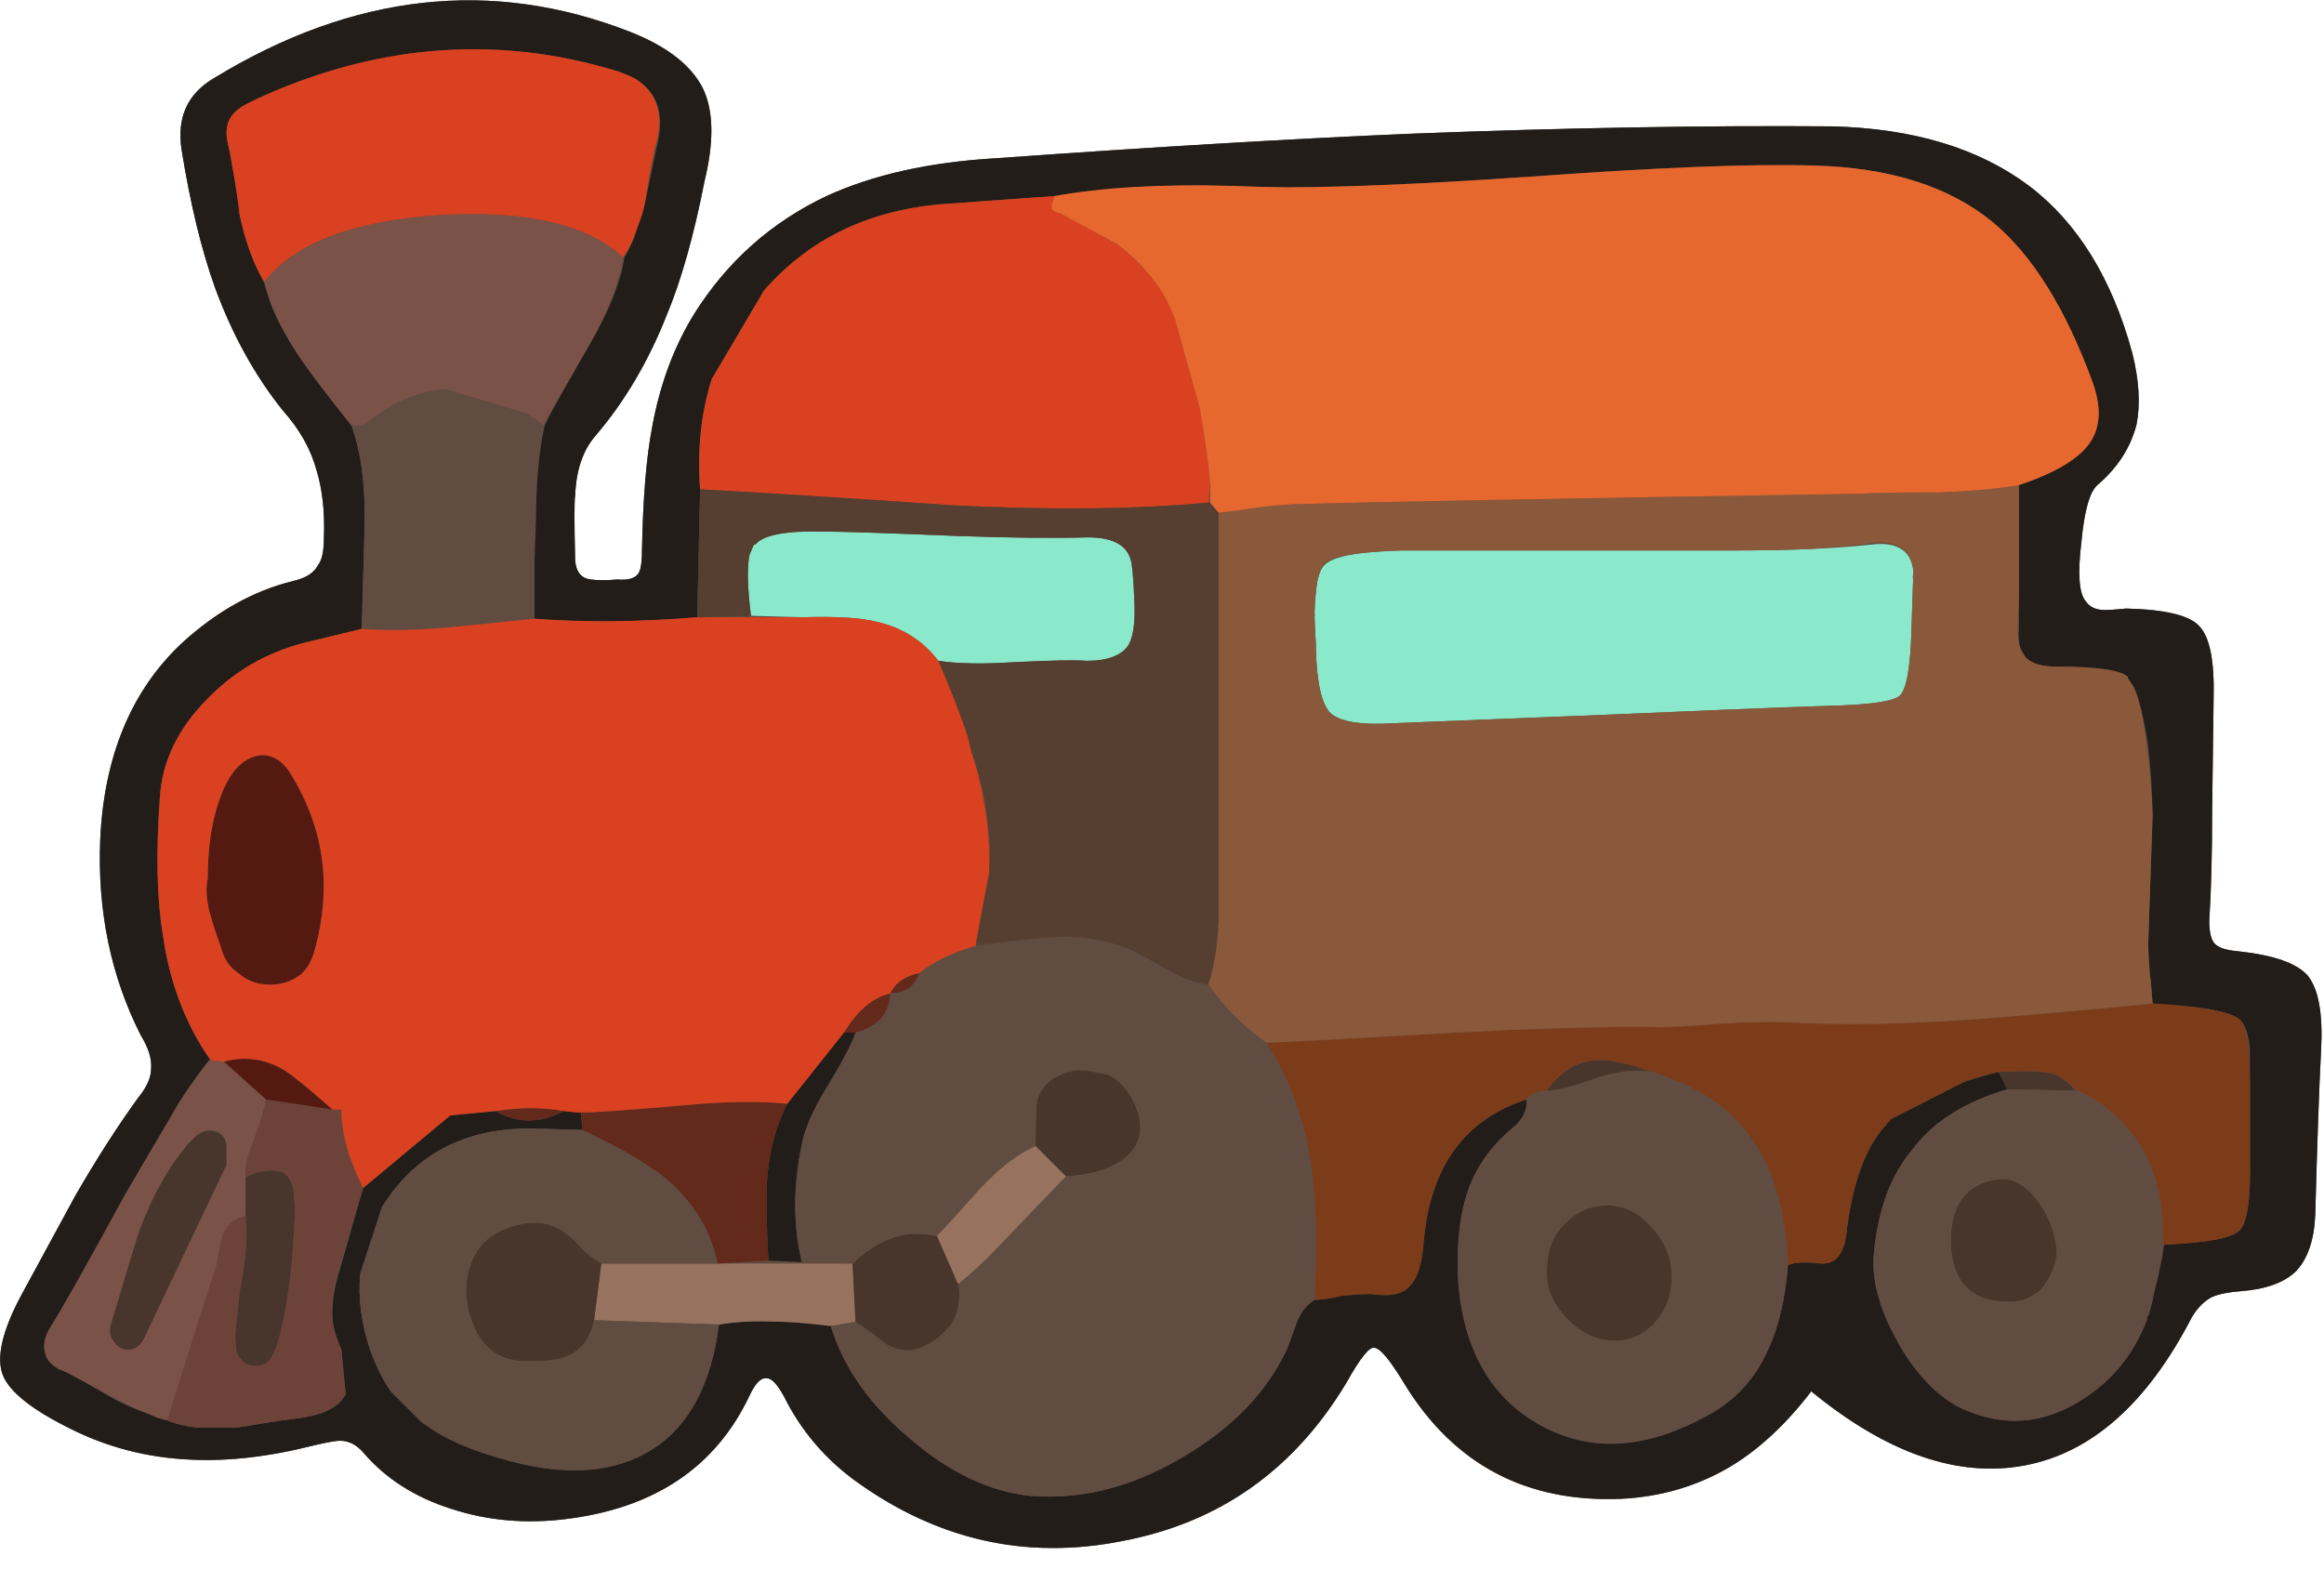 <svg xmlns="http://www.w3.org/2000/svg" xmlns:xlink="http://www.w3.org/1999/xlink" width="80" height="54" preserveAspectRatio="none"><defs><path id="a" fill="#614C41" d="M69.85 6.4q-2.6-1.95-6.8-2.05-6.6-.05-14.4.25-6 .25-14.4.85-3.4.2-5.8 1.3Q25.6 8.1 23.9 10.8q-1.05 1.7-1.45 3.9-.3 1.55-.35 4.2 0 .6-.1.8-.15.3-.75.25-.6.05-.9 0-.5-.05-.55-.65-.05-1.95 0-2.25.05-1.3.7-2.05 1.5-1.75 2.45-4.15.75-1.8 1.3-4.6.5-2.05-.05-3.2-.6-1.2-2.5-1.95-7.15-2.8-14.35 1.6-1.35.8-1.1 2.45.45 2.8 1.15 4.75.9 2.45 2.35 4.25.85.95 1.15 2.05.3 1 .25 2.3 0 .7-.2.95-.2.4-.85.55-2.05.5-3.85 2.15-2.6 2.45-2.8 6.75-.15 3.7 1.4 6.75.4.65.35 1.15 0 .45-.45 1-1.05 1.45-2.15 3.35-.6 1.1-1.9 3.5-.95 1.8-.6 2.7.35.85 2.25 1.8 1.95 1 4.2 1.1 1.95.1 4.3-.5.65-.15.85-.15.45 0 .8.4 1.15 1.35 3.05 1.95 1.85.6 3.9.35 4.6-.55 6.35-4.25.3-.65.6-.6.25 0 .6.65.85 1.7 2.4 2.85 4.25 3.1 9.25 2.1 5-.95 7.7-5.45.7-1.25.95-1.2.3 0 1.05 1.25 2.55 4.15 7.45 3.95 2.05-.1 3.75-1.1 1.5-.9 2.8-2.6 3.9 3.2 7.35 2.55t5.75-5.1q.3-.5.7-.7.35-.15 1-.2 1.3-.1 1.9-.7.6-.65.65-1.95.1-3.75.2-5.65.1-1.85-.45-2.55-.55-.65-2.4-.85-.6-.05-.8-.25t-.2-.8q.1-1.55.1-3.8l.05-3.85q.05-1.95-.5-2.5-.5-.55-2.5-.6-.5.05-.75.05-.45 0-.65-.3-.35-.4-.15-2.05.15-1.6.55-1.95 1.05-.9 1.35-2.1.2-1.05-.15-2.45-1.05-3.85-3.55-5.75"/><g id="b"><path fill="#221D19" d="M69.85 6.4q-2.6-1.95-6.8-2.05-6.6-.05-14.4.25-6 .25-14.4.85-3.4.2-5.8 1.3Q25.6 8.1 23.9 10.8q-1.05 1.7-1.45 3.9-.3 1.55-.35 4.2 0 .6-.1.8-.15.3-.75.25-.6.05-.9 0-.5-.05-.55-.65-.05-1.95 0-2.25.05-1.3.7-2.05 1.5-1.75 2.45-4.15.75-1.8 1.3-4.6.5-2.05-.05-3.2-.6-1.2-2.5-1.95-7.15-2.8-14.35 1.6-1.35.8-1.1 2.45.45 2.8 1.15 4.75.9 2.45 2.35 4.25.85.95 1.15 2.05.3 1 .25 2.3 0 .7-.2.95-.2.4-.85.55-2.05.5-3.85 2.15-2.6 2.45-2.8 6.75-.15 3.7 1.4 6.75.4.65.35 1.15 0 .45-.45 1-1.05 1.45-2.15 3.35-.6 1.1-1.9 3.5-.95 1.8-.6 2.7.35.85 2.25 1.8 1.95 1 4.2 1.1 1.95.1 4.3-.5.65-.15.85-.15.45 0 .8.4 1.15 1.35 3.05 1.95 1.85.6 3.9.35 4.6-.55 6.35-4.25.3-.65.6-.6.25 0 .6.65.85 1.7 2.4 2.85 4.25 3.1 9.25 2.1 5-.95 7.7-5.45.7-1.25.95-1.2.3 0 1.05 1.25 2.55 4.15 7.45 3.95 2.05-.1 3.75-1.1 1.5-.9 2.8-2.6 3.9 3.2 7.35 2.55t5.75-5.1q.3-.5.7-.7.35-.15 1-.2 1.3-.1 1.9-.7.6-.65.65-1.95.1-3.75.2-5.65.1-1.85-.45-2.55-.55-.65-2.4-.85-.6-.05-.8-.25t-.2-.8q.1-1.55.1-3.8l.05-3.85q.05-1.95-.5-2.5-.5-.55-2.5-.6-.5.05-.75.05-.45 0-.65-.3-.35-.4-.15-2.05.15-1.6.55-1.95 1.05-.9 1.35-2.1.2-1.05-.15-2.45-1.05-3.85-3.55-5.75m-7.4-.7q3.9.1 6.15 1.95 2.05 1.7 3.45 5.55.45 1.3-.15 2.1t-2.4 1.4v4.95q-.041.616.15.85l.05.1.05.05q.3.3 1.05.3 2.05 0 2.45.35v.05l.2.3q.285.582.5 2.05.129 1.14.15 2.35l-.15 4.4q0 .4.05 1.05.05.35.1 1.05 2.7.15 3.05.6.25.3.3 1v3.65q.05 2.15-.35 2.55-.35.4-2.6.5-.147.938-.35 1.65-.082.46-.2.8l-.05.05q.01.069 0 .1-.5 1.3-1.45 2.15-2.35 2.05-4.9.9-1.25-.6-2.2-2.25-.03-.052-.05-.1-.447-.796-.65-1.55-.199-.72-.15-1.4.1-1.153.45-2.1.326-.876.9-1.55 1.05-1.4 3.25-2.05l-.3-.6q-.642.16-1.2.35l-2.55 1.3v.05q-.042.041-.1.05v.05q-1.1 1.15-1.4 3.85-.15.95-.8.95h-.05q-.81-.096-1.15.05-.15 1.85-.75 3.05-.7 1.5-2.25 2.25-3.05 1.6-5.55.2t-2.8-4.85q-.1-1.75.25-2.95.4-1.4 1.6-2.4.55-.45.5-1-3.25 1.05-3.55 5-.1 1.05-.45 1.4-.35.45-1.35.3-.35 0-.95.05-.65.15-1 .15-.4.25-.6.75-.1.3-.35.95-1.05 2.25-3.65 3.75-2.55 1.5-5.15 1.3-2.1-.2-4.15-1.95-2.1-1.75-2.75-3.9-1.25-.15-1.9-.15-1.05-.05-1.95.1-.4 3.1-2.3 4.3t-4.9.4q-1.9-.5-2.9-1.25-.04-.028-.1-.05-.014-.028-.05-.05l-1.05-1.05q-.417-.621-.7-1.4-.47-1.385-.35-2.65l.75-2.3.1-.15q.05-.078.1-.15 1.65-2.35 4.75-2.4.35 0 1.95.05l-.05-.6q-.2 0-.6-.05-1.2.65-2.35 0l-1.55.15-3 2.5-.8 2.8q-.312.998-.25 1.8l.05.25q.092.37.25.7L11.9 48q-.325.625-1.45.8-.387.063-.75.1l-1.55.25h-1.3q-.588-.045-1.1-.25-.172-.045-.35-.1l-.35-.15q-.54-.18-1.15-.5-.935-.545-1.5-.85l-.1-.05q-.217-.1-.25-.1-.45-.25-.5-.6-.1-.35.15-.8.55-.85 2.65-4.7L6.2 37.9q.515-.785 1-1.4h.05q-1.3-1.85-1.65-4.35-.3-1.85-.1-4.65.1-1.9 1.65-3.45 1.484-1.533 3.65-2l1.65-.4q0-.05.1-3.5.05-2.1-.45-3.5-1.2-1.5-1.75-2.3-.59-.87-.95-1.7-.187-.45-.3-.9-.128-.23-.25-.5-.37-.777-.6-1.85-.119-.98-.25-1.65-.072-.44-.15-.75-.058-.22-.05-.45-.002-.605.65-.95.2-.097.4-.2 4.643-2.125 9.3-1.6 1.55.178 3.1.65.346.118.6.25 1.207.698.75 2.4L22.2 7q-.094.43-.25.8-.169.612-.45 1.05-.2 1.3-1.2 3-.342.585-.6 1.05-.8 1.412-.95 1.75-.3 1.35-.3 3.3-.025.55-.05 1.4v1.95q2.579.198 5.6-.05l.1-4.4q-.151-2.062.4-3.8L26.3 10q2.45-2.8 6.55-3 .6-.05 3.45-.25 2.5-.45 6.1-.35.87.037 1.9.05 3.213-.012 8.1-.35h.05q6.75-.5 10-.4m-33 29.85h-.4L27.1 38q-.6 1.15-.7 2.7-.05.8.05 2.7l1.15.05q-.45-1.9 0-4.05.15-.8.85-1.95.8-1.3 1-1.9"/><path fill="#97735F" d="m36.7 40.5-1.05-1.05q-.9.4-1.85 1.4-.031.036-.05.05l-.85.95q-.384.434-.65.7l.7 1.6.05.05q.586-.476 1.2-1.1l2.35-2.45q.084-.075.15-.15m-16.25 4.95 4.3.15q.9-.15 1.95-.1.65 0 1.9.15l.85-.15-.1-2H20.7z"/><path fill="#48352B" d="m29.35 43.5.1 2q.4.25 1.1.8.65.35 1.25.05.482-.224.75-.55l.15-.15q.052-.074.1-.15.3-.55.2-1.3l-.05-.05-.7-1.6h-.05q-1.5-.35-2.85.95m7.5-6.6h-.05q-.9.25-1.1 1-.05.3-.05 1.55l1.05 1.05q1.5-.1 2.15-.75t.25-1.65q-.33-.786-.95-1.1l-.75-.15q-.211-.014-.45 0-.05.04-.1.05m-16.9 6q-.6-.7-1.35-.8-.75-.05-1.5.35-.65.35-.9 1.1-.25.65-.1 1.45.4 1.75 1.8 1.85 1.15.05 1.6-.15.75-.3.95-1.25l.25-1.95q-.55-.35-.75-.6m-11.5-2.35v1.3q.1.8-.1 2.05-.04.306-.1.55l-.05.5q-.07.708-.1.95 0 .45.05.65.064.15.15.25.116.163.3.2.45.1.7-.2.15-.2.3-.7.45-1.65.55-4.35.006-.131 0-.25l-.05-.55q-.081-.386-.3-.55-.29-.182-.9-.05l-.4.15zm-.65-.45v-.7l-.05-.15q-.062-.175-.25-.25-.362-.181-.75.1l-.25.25q-1 1.15-1.7 3-.35 1.1-1 3.3-.05.25.05.45l.05.05q.105.218.35.3.367.081.6-.2.059-.068.1-.15zm63 3.15q0-1-.65-1.9-.65-.85-1.35-.75-1.6.2-1.65 2.05 0 .95.4 1.5.45.6 1.35.65.8.1 1.35-.4.4-.45.55-1.15m-1.95-6.35h-.05l.3.6 2.35.05q-.327-.4-.8-.6-.172-.021-.35-.05h-.05q-.245-.049-1.4 0m-13.5 4.6q-.9 0-1.5.65-.6.6-.6 1.6-.05.85.65 1.6t1.55.8q.9.05 1.5-.6t.6-1.6-.7-1.7q-.65-.75-1.5-.75M55 37.1q1.15-.35 1.85-.2-1.2-.45-1.95-.4-1 .1-1.65 1.05.5 0 1.75-.45"/><path fill="#63291A" d="M29.05 35.55h.4q1.15-.3 1.2-1.35-.9.2-1.6 1.35m1.6-1.35q.75 0 1-.7-.75.15-1 .7m-13.6 4.05q1.15.65 2.35 0-1.05-.2-2.35 0m2.95.05.05.6q2 .95 2.9 1.7 1.4 1.2 1.75 2.9l1.75-.1q-.1-1.9-.05-2.7.1-1.55.7-2.7-1.4-.15-3.55.05-2.85.25-3.55.25"/><path fill="#614C41" d="M20.05 38.9q-1.6-.05-1.95-.05-3.1.05-4.75 2.4-.05.072-.1.15l-.1.15-.75 2.3q-.12 1.265.35 2.65.283.779.7 1.4l1.05 1.05q.036.022.05.05.06.022.1.05 1 .75 2.9 1.25 3 .8 4.9-.4t2.3-4.3l-4.3-.15q-.2.95-.95 1.25-.45.2-1.6.15-1.4-.1-1.8-1.85-.15-.8.1-1.45.25-.75.9-1.1.75-.4 1.5-.35.75.1 1.35.8.2.25.75.6h4q-.35-1.7-1.75-2.9-.9-.75-2.9-1.7M18.3 14.35q-.045-.032-.1-.1l-2.85-.85q-1.39.095-2.8 1.25-.05.05-.2 0h-.25q.5 1.4.45 3.5-.1 3.45-.1 3.5 1.25.1 3-.05 1-.1 2.95-.3v-3.35q.05-1.95.3-3.3-.048-.04-.1-.1-.095-.05-.2-.15-.046-.009-.1-.05M69.1 37.5q-2.2.65-3.25 2.05-.574.674-.9 1.55-.35.947-.45 2.1-.049.68.15 1.4.203.754.65 1.55.02.048.05.1.95 1.65 2.2 2.25 2.55 1.15 4.9-.9.95-.85 1.45-2.15.01-.031 0-.1l.05-.05q.118-.34.2-.8.183-.712.3-1.65.005-.122 0-.25v-.25q-.027-2.165-1.2-3.5-.691-.807-1.8-1.3zm1.05 3.85q.65.9.65 1.9-.15.7-.55 1.15-.55.5-1.35.4-.9-.05-1.35-.65-.4-.55-.4-1.5.05-1.85 1.65-2.05.7-.1 1.35.75M43.6 35.9q-1.15-.8-2-2-.5-.05-1.1-.35-.2-.1-1-.55-1.25-.75-2.9-.75-.75 0-3 .3-1.3.4-1.95.95-.25.7-1 .7-.05 1.05-1.2 1.35-.2.6-1 1.9-.7 1.15-.85 1.95-.45 2.15 0 4.05l1.75.05q1.35-1.3 2.85-.95.293-.269.7-.7l.85-.95q.019-.014.05-.05.95-1 1.85-1.4 0-1.25.05-1.55.2-.75 1.1-1h.05q.05-.01.1-.05.239-.014.45 0l.75.15q.62.314.95 1.1.4 1-.25 1.65t-2.15.75q-.066.075-.15.15L34.2 43.1q-.614.624-1.2 1.1.1.75-.2 1.3-.048.076-.1.15l-.15.15q-.268.326-.75.55-.6.3-1.25-.05-.75-.5-1.1-.75l-.85.1q.65 2.15 2.75 3.9 2.05 1.75 4.15 1.95 2.6.2 5.15-1.3 2.6-1.5 3.65-3.75.25-.65.35-.95.2-.5.6-.75.15-2.7-.1-4.55-.35-2.45-1.55-4.3m13.25 1q-.7-.15-1.85.2-1.25.45-1.75.45t-.7.3q.05.55-.5 1-1.2 1-1.6 2.4-.35 1.2-.25 2.95.3 3.45 2.8 4.85t5.55-.2q1.55-.75 2.25-2.25.6-1.2.75-3.05-.1-2.75-1.25-4.35-1.1-1.6-3.45-2.3m-3 5.25q.6-.65 1.5-.65.85 0 1.5.75.7.75.7 1.7t-.6 1.6-1.5.6q-.85-.05-1.55-.8t-.65-1.6q0-1 .6-1.6"/><path fill="#6D4339" d="M9.15 37.85q-.05.35-.4 1.35-.35.8-.3 1.35l.05-.05.4-.15q.61-.132.9.05.219.164.3.55l.05.55q.006.119 0 .25-.1 2.7-.55 4.35-.15.5-.3.7-.25.3-.7.2-.184-.037-.3-.2-.086-.1-.15-.25-.05-.2-.05-.65.03-.242.1-.95l.05-.5q.06-.244.1-.55.2-1.25.1-2.05-.6.15-.8.7-.1.35-.2 1-.075.225-.5 1.55l-1.2 3.8q.512.205 1.1.25h1.3l1.55-.25q.342-.04.7-.1 1.155-.176 1.5-.8l-.15-1.55q-.158-.33-.25-.7l-.05-.25q-.085-.82.2-1.8.55-1.85.85-2.8-.75-1.5-.75-2.7h-.3z"/><path fill="#541A12" d="M9.8 36.85q-1-.6-2.1-.3l1.45 1.3 2.3.35q-1.25-1.1-1.65-1.35m.55-3.3q.35-.3.5-.9.85-3.15-.75-5.85-.45-.85-1.15-.8-.7.1-1.15.95-.65 1.3-.65 3.3-.1.45.05 1.1.1.4.4 1.25.15.6.6.9.45.4 1.1.4.6 0 1.05-.35"/><path fill="#7A5248" d="M7.25 36.5H7.2q-.485.615-1 1.4l-1.85 3.15q-2.1 3.85-2.65 4.7-.25.45-.15.8.05.35.5.6.033 0 .25.1l.1.05q.45.23 1.5.8.62.354 1.15.55l.35.15q.178.055.35.1l1.2-3.8q.425-1.325.5-1.55.1-.65.2-1 .2-.55.8-.7v-1.3q-.05-.55.3-1.35.35-1 .4-1.35l-1.45-1.3zm.55 2.9v.7l-2.85 6q-.041.082-.1.15-.233.281-.6.2-.245-.082-.35-.3l-.05-.05q-.1-.2-.05-.45.65-2.2 1-3.3.7-1.85 1.7-3l.25-.25q.387-.295.75-.15.189.113.25.3zm12.5-27.55q.95-1.7 1.15-3-1.85-1.7-6.3-1.45-4.5.3-6.05 2.3.114.477.3.95.36.83.95 1.7.55.8 1.75 2.3h.25q.15 0 .2-.05 1.41-1.132 2.8-1.2l2.85.85q.055.068.1.1.054.041.1.05.105.1.2.15.052.06.1.1.15-.339 1-1.75.258-.465.6-1.05"/><path fill="#8AE8CB" d="M25.8 19.1q-.132.646.05 2.1l1.8.05q1.7-.05 2.5.15 1.35.3 2.15 1.35 1 .15 2.55.05 2-.1 2.55-.05 1.1 0 1.45-.55.25-.45.2-1.5-.05-1.3-.15-1.5-.25-.7-1.45-.7-1.75.05-4.55-.05-3.6-.15-4.55-.15-1.95-.05-2.35.45h-.05q-.067.147-.15.35m38.6-.35q-.925.1-2.1.15-1.15.05-2.55.05H48.4q-.051.002-.15 0-.835.026-1.45.1-.962.132-1.2.4-.158.14-.25.55-.074.42-.1 1.1.025.079 0 .1.018.486.05 1.05-.005.07 0 .15.05 1.7.5 2.15.5.45 2.15.35l7.5-.3q4.5-.2 7.5-.3 2.1-.05 2.45-.35.35-.35.4-2.3l.05-1.5q.014-.15 0-.3.022-.138 0-.3-.181-.959-1.45-.8"/><path fill="#DA4120" d="M24.05 21.25H24q-3.021.248-5.6.05-1.95.2-2.95.3-1.75.15-3 .05l-1.65.4q-2.166.467-3.65 2Q5.6 25.6 5.5 27.5q-.2 2.8.1 4.65.35 2.5 1.65 4.35l.45.05q1.1-.3 2.1.3.4.25 1.65 1.35h.3q0 1.2.75 2.7l3-2.5 1.55-.15q1.3-.2 2.35 0 .4.05.6.05.7 0 3.55-.25 2.15-.2 3.55-.05l1.95-2.45q.7-1.15 1.6-1.35.25-.55 1-.7.65-.55 1.95-.95.012-.037 0-.1l.45-2.4q.047-1.24-.2-2.55-.13-.747-.4-1.6l-.15-.6q-.398-1.17-1-2.55-.8-1.05-2.15-1.35-.8-.2-2.5-.15zm-13.2 11.4q-.15.6-.5.9-.45.35-1.05.35-.65 0-1.1-.4-.45-.3-.6-.9-.3-.85-.4-1.25-.15-.65-.05-1.1 0-2 .65-3.3.45-.85 1.15-.95.7-.05 1.15.8 1.6 2.7.75 5.85m11-29.95q-.254-.132-.6-.25-1.55-.472-3.1-.65-4.657-.525-9.3 1.6-.2.103-.4.2-.652.345-.65.95-.004.207.05.4.081.325.15.8.131.67.25 1.65.23 1.073.6 1.85.121.24.25.45 1.55-2 6.05-2.3 4.45-.25 6.3 1.45.313-.438.5-1.05.156-.37.25-.8.2-1.3.35-1.95.49-1.595-.7-2.35M41.6 17.3q.075-.525 0-1.2l-.05-.45q-.15-1.05-.25-1.6L40.45 11q-.222-.6-.55-1.1-.605-.872-1.45-1.5L36.5 7.35l-.15-.05q-.15-.05-.15-.2 0-.05.1-.35-2.85.2-3.45.25-4.1.2-6.55 3l-1.8 3.05q-.551 1.738-.4 3.8h.05q2.946.153 8.7.55 5.15.25 8.75-.1"/><path fill="#7C3C1A" d="M59.1 35.25q-1.75.15-2.5.1-2.65 0-6.5.2-4.3.25-6.5.35 1.2 1.85 1.55 4.3.25 1.85.1 4.55.35 0 1-.15.6-.05.95-.05 1 .15 1.35-.3.35-.35.45-1.4.3-3.95 3.55-5 .2-.3.7-.3.65-.95 1.65-1.05.75-.05 1.95.4 2.35.7 3.45 2.3 1.15 1.6 1.25 4.35.34-.146 1.15-.05h.05q.65 0 .8-.95.3-2.7 1.4-3.85v-.05q.058-.009.1-.05v-.05l2.55-1.3q.558-.19 1.2-.35h.05q1.155-.049 1.4 0h.05q.178.029.35.05.473.187.8.55 1.117.514 1.8 1.35 1.173 1.335 1.2 3.5v.25q.005.128 0 .25h.05q2.25-.1 2.6-.5.4-.4.35-2.55v-2.65q-.019-.687-.05-1-.05-.7-.25-1-.35-.45-3.05-.6-4.15.4-6.25.55-3.55.25-6.2.1h-.05q-.942-.047-2.5.05"/><path fill="#563E30" d="M41.65 17.3h-.05q-3.6.35-8.75.1-5.754-.397-8.7-.55h-.05l-.1 4.4h.05l1.8-.05q-.182-1.454-.05-2.1.083-.203.15-.35H26q.4-.5 2.35-.45.95 0 4.55.15 2.8.1 4.55.05 1.2 0 1.45.7.1.2.15 1.5.05 1.05-.2 1.5-.35.55-1.45.55-.55-.05-2.55.05-1.55.1-2.55-.05.602 1.38 1 2.55l.15.6q.297.883.45 1.65.221 1.28.15 2.5l-.45 2.4q.012.063 0 .1 2.25-.3 3-.3 1.65 0 2.9.75.8.45 1 .55.6.3 1.1.35.3-.95.35-2.2V17.65z"/><path fill="#8A583A" d="M69.5 16.7q-1.15.2-2.8.25-1.85 0-2.8.05-15.8.25-19 .35-.6 0-1.45.1-1 .15-1.5.2V31.7q-.05 1.25-.35 2.2.85 1.2 2 2 2.2-.1 6.5-.35 3.85-.2 6.5-.2.75.05 2.5-.1 1.558-.097 2.5-.05h.05q2.65.15 6.2-.1 2.1-.15 6.25-.55-.05-.7-.1-1.05-.05-.65-.05-1.05l.15-4.4q-.05-1.225-.2-2.35-.179-1.466-.45-2.05l-.2-.3v-.05q-.4-.35-2.45-.35-.75 0-1.05-.3l-.05-.05-.05-.1q-.2-.233-.2-.85.027-.539.05-1.25v-3.7m-7.2 2.2q1.175-.075 2.1-.2 1.28-.16 1.45.85.022.162 0 .3.014.15 0 .3l-.05 1.5q-.05 1.95-.4 2.3-.35.3-2.45.35-3 .1-7.5.3l-7.5.3q-1.65.1-2.15-.35-.45-.45-.5-2.15-.005-.08 0-.15-.032-.564-.05-1.05.025-.021 0-.1.026-.68.1-1.1.088-.438.25-.6.238-.238 1.2-.35.615-.074 1.45-.1.099.002.15 0h11.35q1.4 0 2.55-.05"/><path fill="#E7682F" d="M68.6 7.65Q66.35 5.8 62.45 5.7q-3.25-.1-10 .4h-.05q-4.887.338-8.1.35-1.03-.013-1.9-.05-3.6-.1-6.1.35-.1.3-.1.35 0 .15.15.2l.15.05 1.95 1.05q.845.628 1.45 1.5.328.5.55 1.1l.85 3.05q.1.55.25 1.6l.05.45q.087.675.05 1.2l.3.35q.5-.05 1.5-.2.85-.1 1.45-.1 3.2-.1 19-.35.95-.05 2.8-.05 1.65-.05 2.8-.25 1.8-.6 2.4-1.4t.15-2.1q-1.4-3.85-3.45-5.55"/></g></defs><use xlink:href="#a"/><use xlink:href="#b"/></svg>